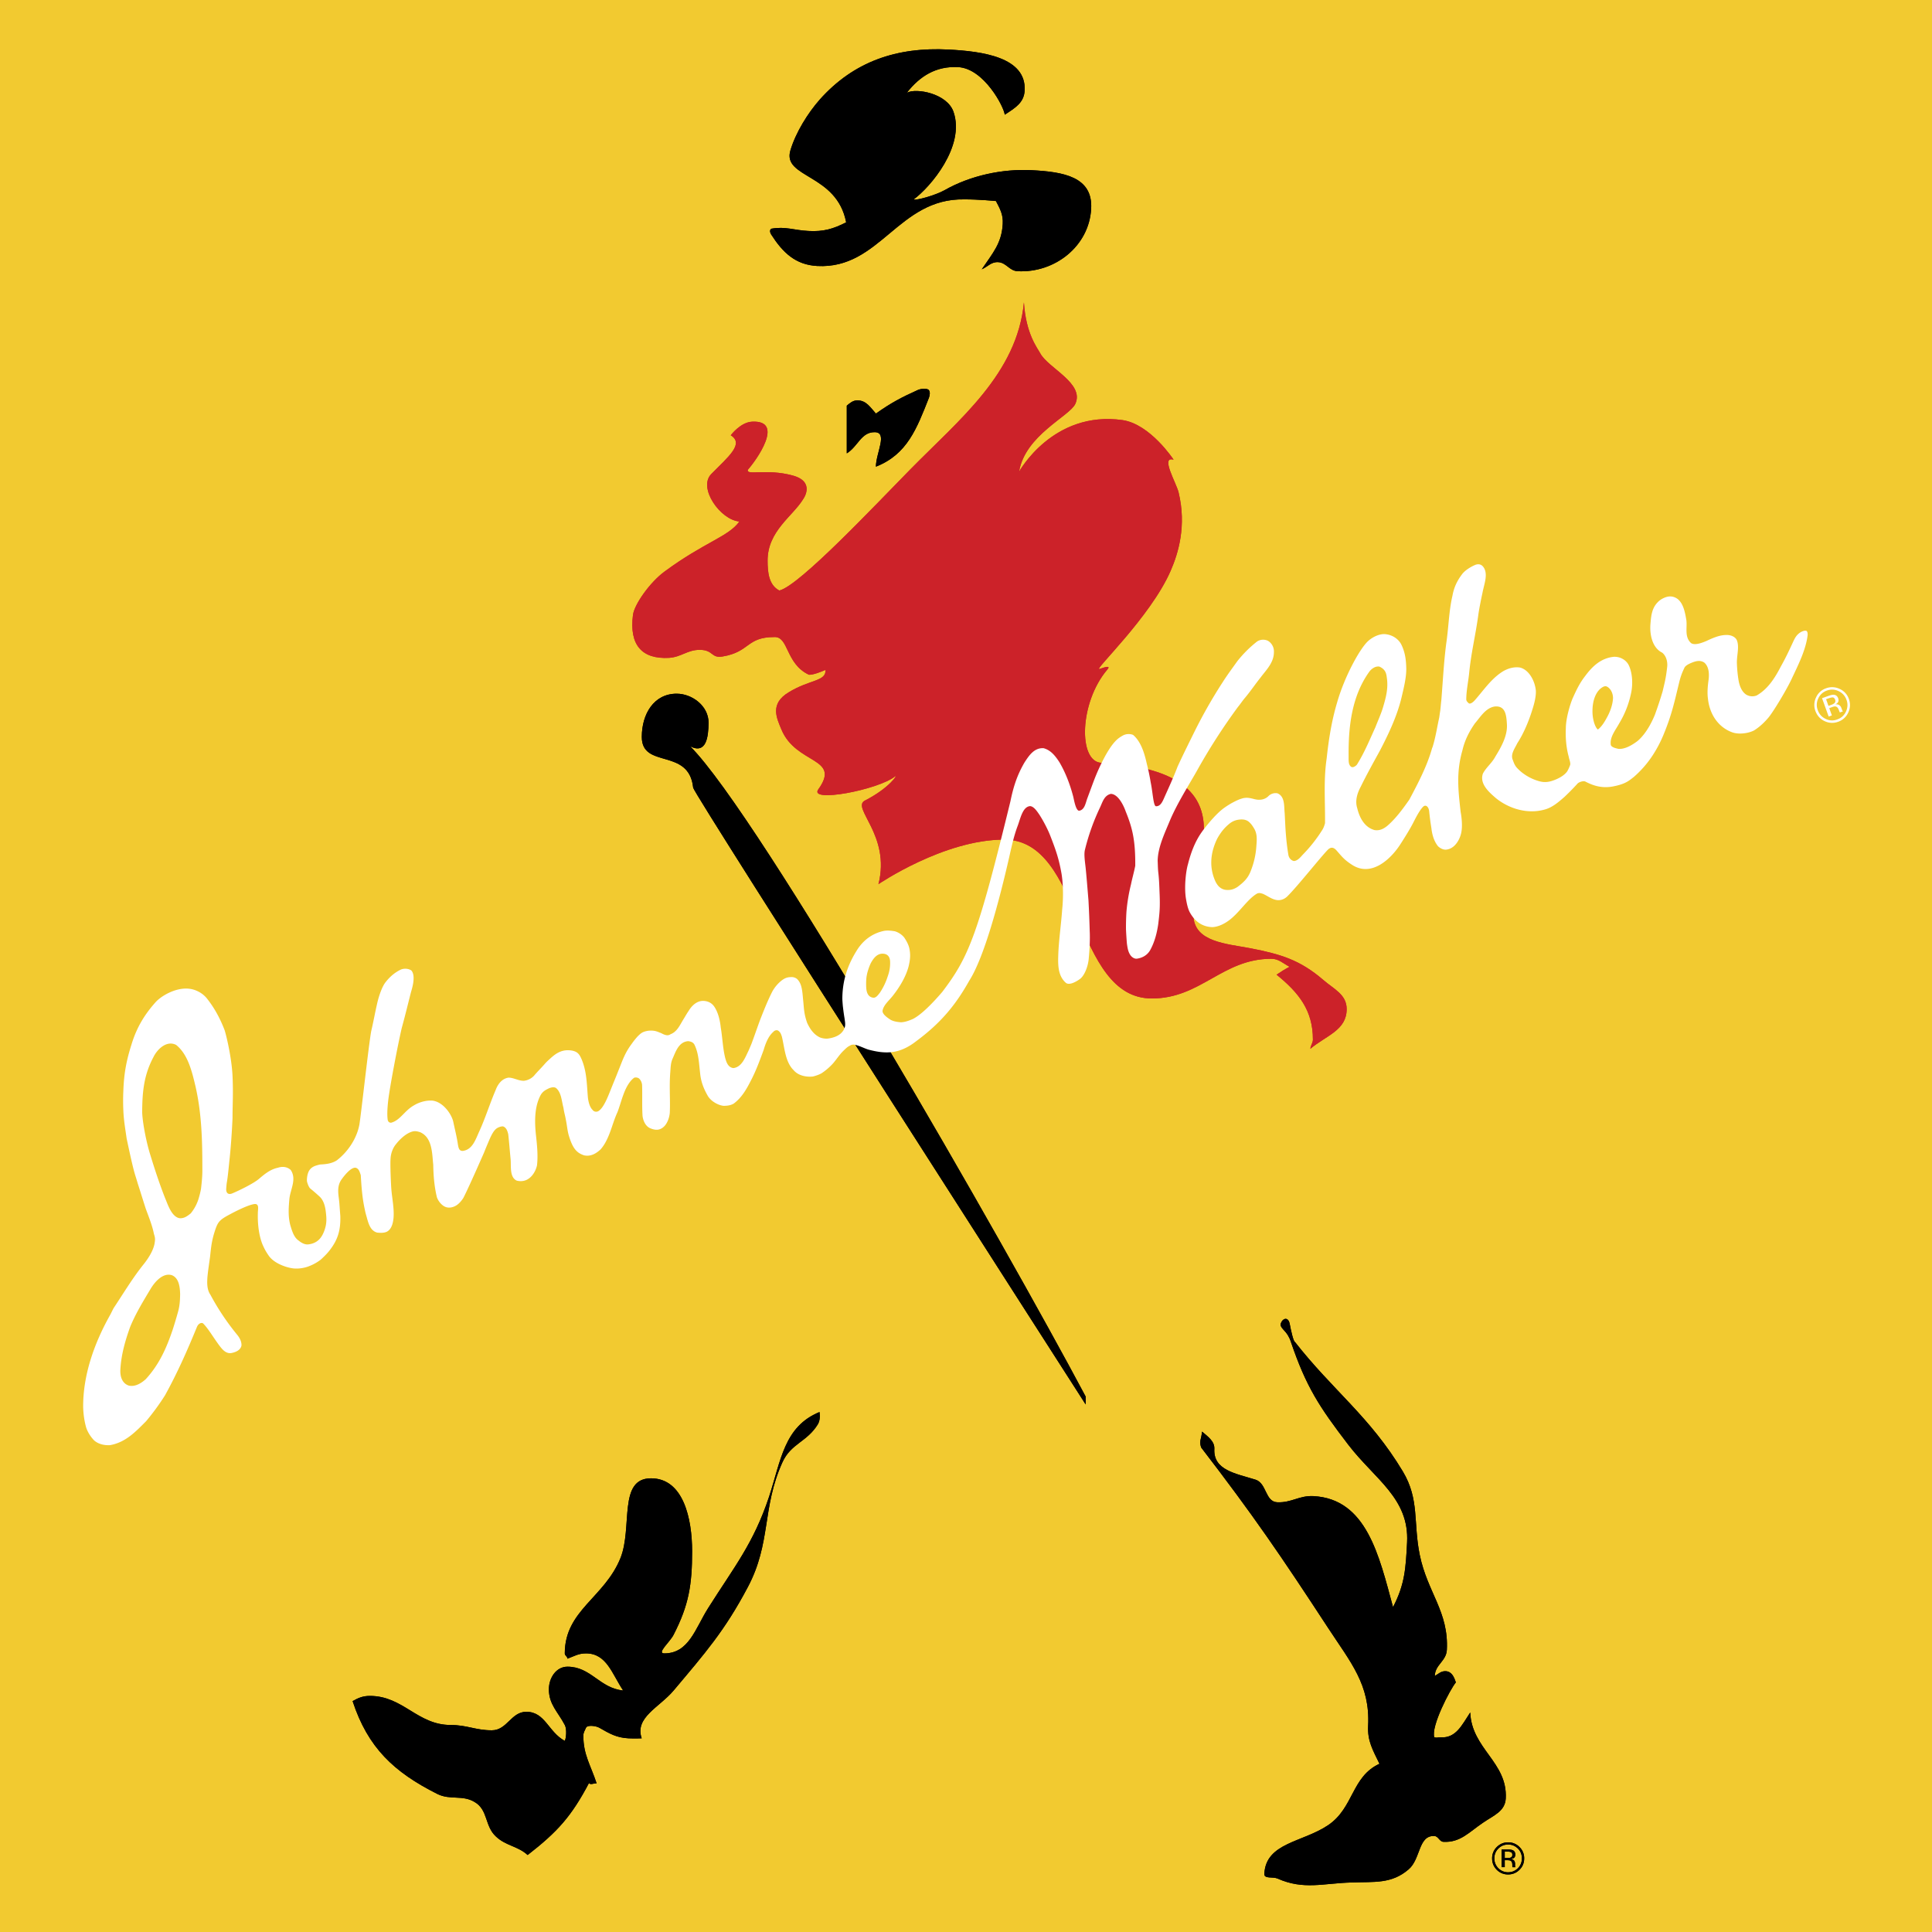 <svg xmlns="http://www.w3.org/2000/svg" width="2500" height="2500" viewBox="0 0 192.756 192.756"><g fill-rule="evenodd" clip-rule="evenodd"><path fill="#f2ca30" d="M0 0h192.756v192.756H0V0z"/><path d="M151.445 184.432c.264.27.393.592.393.977 0 .381-.129.715-.393.982-.275.27-.598.406-.98.406a1.33 1.33 0 0 1-.975-.406 1.35 1.35 0 0 1-.398-.982c0-.385.133-.707.398-.977.27-.268.596-.404.975-.404.383-.001.705.136.98.404zm.155-.155a1.554 1.554 0 0 0-1.135-.467c-.441 0-.814.156-1.129.467a1.545 1.545 0 0 0-.467 1.131c0 .445.154.828.461 1.139.314.311.688.467 1.135.467.439 0 .824-.156 1.135-.467.316-.311.467-.693.467-1.139a1.535 1.535 0 0 0-.467-1.131zm-.897 1.057a.736.736 0 0 1-.295.041h-.279v-.641h.264c.176 0 .295.02.379.072.076.039.113.123.113.258s-.063.229-.182.27zm-.887.953h.312v-.695h.248c.164 0 .275.021.342.053.109.072.166.197.166.406v.145l.004.053c0 .008.006.008.006.02 0 .01 0 .01.006.02h.283l-.01-.02a1.9 1.9 0 0 1-.016-.094v-.26a.518.518 0 0 0-.092-.279.474.474 0 0 0-.307-.166c.109-.021.193-.053.26-.082.109-.072.164-.197.164-.354 0-.217-.086-.363-.268-.445-.105-.041-.264-.062-.482-.062h-.617v1.76h.001z"/><path d="M77.753 58.916c1.986-.445 9.684-8.646 13.053-12.067 4.929-5.018 10.672-9.559 11.352-16.68.197 3.161 1.348 4.551 1.639 5.101.793 1.461 4.416 2.975 3.492 5.016-.549 1.234-5.021 3.133-5.613 6.771 0 0 3.371-6.127 10.322-5.143 2.768.405 5.094 3.95 5.094 3.95-1.352-.393.27 2.312.498 3.267.805 3.337-.027 6.065-.803 7.838-2.002 4.592-7.775 10.004-7.092 9.775.668-.227 1.141-.362.771.074-2.787 3.286-2.902 9.174-.59 9.289 9.346.487 10.332 4.229 10.238 7.08.129 3.702-1.275 4.594-1.047 8.253.16 2.54 3.238 2.706 5.701 3.171 3.016.592 4.924 1.151 7.262 3.164 1.068.922 2.328 1.449 2.328 2.902 0 2.113-2.037 2.633-3.623 3.959.031-.361.254-.568.254-.922 0-2.902-1.391-4.654-3.625-6.469.484-.332.805-.529 1.297-.789-.646-.332-1.074-.798-1.82-.798-4.893 0-7.027 3.96-11.92 3.96-7.875 0-6.865-15.851-14.738-15.851-6.028 0-12.54 4.448-12.54 4.448 1.25-4.915-2.767-7.62-1.342-8.347 2.479-1.264 3.354-2.695 2.981-2.394-1.721 1.347-8.616 2.644-7.641 1.285 2.322-3.224-2.224-2.447-3.685-5.992-.472-1.14-1.172-2.541.726-3.692 2.104-1.296 3.763-1.078 3.674-2.239-1.327.581-1.664.477-1.664.477-2.332-1.099-1.995-3.846-3.456-3.752-2.772 0-2.406 1.482-5.143 1.938-1.166.197-.901-.664-2.286-.664-1.229 0-1.825.716-3.048.799-2.731.155-3.99-1.295-3.608-4.281.14-1.059 1.68-3.235 3.116-4.303 4.039-2.985 6.413-3.494 7.501-5.018-1.913-.165-4.153-3.369-2.805-4.738 1.731-1.751 3.303-3.017 1.944-3.867 0 0 .969-1.306 2.135-1.357 3.317-.157.343 3.939-.425 4.789-.218.632 1.845-.135 4.463.581 2.302.621 1.068 2.332 1.068 2.332-1.032 1.721-3.566 3.193-3.566 6.148.001 1.181.114 2.446 1.171 2.996z" fill="#cc2229"/><path d="M129.191 133.881c3.803 4.863 7.469 7.434 10.771 12.928 1.68 2.811 1.025 5.111 1.689 8.336.768 3.742 2.898 5.65 2.701 9.467-.062 1.129-1.176 1.471-1.203 2.602.379-.219.623-.498 1.088-.479.604.033.836.57 1.012 1.119-.58.707-2.5 4.398-2.15 5.475.289.084.32-.01.652.01 1.529.074 2.1-1.232 2.934-2.486.146 3.639 3.732 4.955 3.545 8.574-.066 1.295-1.217 1.699-2.254 2.414-1.379.922-2.271 2.012-3.967 1.918-.398-.02-.502-.559-.9-.58-1.623-.082-1.348 2.291-2.572 3.328-1.705 1.471-3.422 1.223-5.654 1.307-2.865.072-4.801.777-7.434-.395-.457-.197-1.336.062-1.307-.467.162-3.121 3.826-3.131 6.377-4.861 2.555-1.732 2.316-4.832 5.111-6.117-.66-1.369-1.209-2.26-1.131-3.793.213-4.107-1.762-6.346-4.012-9.789-4.682-7.162-7.439-11.205-12.639-17.965 0 0-.186-.395-.041-.902.082-.312.125-.693.125-.693.574.496 1.266.963 1.223 1.73-.113 2.123 2.121 2.445 4.117 3.068 1.113.363.951 2.188 2.145 2.25 1.426.072 2.197-.686 3.623-.613 5.314.281 6.547 5.941 7.943 11.072 1.186-2.27 1.27-3.898 1.402-6.447.234-4.416-3.229-6.305-5.877-9.766-2.898-3.785-4.193-5.764-5.723-10.266 0 0-.131-.486-.518-.953-.391-.455-.639-.611-.41-1.025.227-.404.693-.457.818.207.126.673.37 1.751.516 1.792zM81.761 140.879s.135.674-.14 1.182c-1.094 1.824-2.706 1.93-3.566 3.848-2.052 4.561-1.094 8.002-3.447 12.439-2.311 4.365-4.229 6.543-7.403 10.316-1.425 1.689-3.907 2.684-3.183 4.768 0 0-.699.031-1.321 0-1.187-.061-1.882-.467-2.909-1.057-.301-.176-1.177-.311-1.327 0-.109.279-.265.457-.265.799 0 1.908.731 2.934 1.327 4.758-.201-.062-.657.207-.757-.051-1.757 3.338-3.15 4.881-6.127 7.193-1.026-.922-2.15-.891-3.171-1.854-1.13-1.049-.763-2.645-2.12-3.434-1.219-.734-2.417-.164-3.708-.797-4.359-2.188-6.945-4.637-8.464-9.268.564-.322 1.026-.52 1.72-.52 3.339 0 4.728 2.902 8.071 2.902 1.624 0 2.478.529 4.1.529 1.524 0 1.924-1.846 3.438-1.846 1.892 0 2.188 2.012 3.84 2.902.135-.248.224-1.182 0-1.586-.689-1.316-1.586-2.043-1.586-3.566 0-1.131.727-2.25 1.851-2.25 2.354 0 3.21 2.146 5.557 2.375-1.124-1.68-1.647-3.701-3.706-3.701-.757 0-1.156.27-1.851.527 0-.227-.265-.289-.265-.527 0-4.303 3.971-5.557 5.562-9.527 1.218-3.068-.265-7.941 3.042-7.941 3.24 0 4.1 4.043 4.1 7.277 0 3.348-.331 5.391-1.851 8.336-.337.693-1.72 1.855-.927 1.855 2.446 0 3.078-2.447 4.365-4.5 2.611-4.137 4.53-6.447 6.084-11.113 1.196-3.636 1.496-7.015 5.037-8.468zM94.642 4.944c3.338.176 7.764.747 7.588 4.083-.062 1.225-.953 1.743-1.986 2.417-.072-.778-2.072-4.613-4.648-4.749-2.182-.113-3.805.871-5.122 2.561.918-.507 4.028.062 4.66 1.908 1.179 3.432-2.326 7.526-3.975 8.729.233.135 2.152-.403 3.07-.912 2.565-1.461 5.774-2.156 8.713-2.001 3.178.167 6.096.664 5.924 3.837-.195 3.731-3.613 6.437-7.344 6.241-.83-.042-1.115-.861-1.945-.903-.693-.032-1.016.447-1.627.716 1.082-1.607 1.99-2.582 2.094-4.531.053-.924-.254-1.473-.678-2.281 0 0-1.748-.176-3.167-.167-6.589-.124-8.383 6.979-14.66 6.646-2.177-.115-3.441-1.338-4.603-3.152-.254-.435.025-.569.025-.569 1.406-.25 2.245.155 3.702.227 1.482.083 2.461-.197 3.758-.861-.928-4.882-6.408-4.405-5.558-7.193.534-1.774 1.717-3.682 2.919-5.05 3.41-3.825 7.708-5.265 12.86-4.996zM91.625 38.886c.415-.144.897-.124 1.037.021.156.197.114.499.021.768-1.223 3.11-2.182 5.661-5.293 6.884 0-1.357 1.229-3.441-.134-3.441-1.353 0-1.649 1.42-2.773 2.114v-4.758c.305-.25.596-.529 1.058-.529.891 0 1.285.695 1.849 1.316 1.525-1.078 2.551-1.618 4.235-2.375zM67.512 69.21c1.528 0 3.197 1.214 3.182 2.923-.021 1.348-.203 3.142-1.83 2.334 6.899 6.894 31.479 49.876 39.452 64.868v.787s-39.089-60.876-39.157-61.53c-.42-4.034-5.126-1.836-5.126-5.071 0-2.279 1.202-4.311 3.479-4.311z"/><path d="M159.422 72.787c-.182-.144-.301-.445-.383-.704a3.96 3.96 0 0 1-.156-1.233c.006-.623.164-1.576.773-2.126.189-.155.451-.341.682-.216.395.216.598.714.592 1.149-.029.633-.273 1.318-.574 1.867-.245.465-.536.953-.934 1.263zM125.344 84.47a8.027 8.027 0 0 1-.549 2.406c-.273.735-.699 1.14-1.336 1.617-.369.239-.732.352-1.24.28-.508-.104-.783-.467-.973-.872-.629-1.41-.473-2.86.201-4.24.342-.602.678-1.048 1.227-1.493a1.82 1.82 0 0 1 .951-.394c.459-.062.812.042 1.051.29.156.146.254.28.426.56.373.593.285 1.225.242 1.846zm9.207-9.091c-.021-2.788.279-5.868 2.053-8.346.156-.227.559-.6 1.016-.528.639.291.695.715.748 1.141.145.984-.068 1.866-.375 2.892-.195.674-.529 1.39-.766 2.012-.57 1.244-1.055 2.446-1.779 3.627-.072.146-.172.229-.322.312-.252.125-.361 0-.445-.114-.161-.239-.124-.612-.13-.996zm45.699-12.421c-.129-.113-.811.032-1.197.768-.213.394-.643 1.462-1.379 2.769-.602 1.17-1.307 2.26-2.41 2.892a1.187 1.187 0 0 1-1.043-.083c-.461-.301-.668-.892-.762-1.41a13.066 13.066 0 0 1-.166-1.669c-.041-.778.264-1.649 0-2.332-.156-.373-.623-.551-1.031-.54-.586 0-1.156.187-2.021.602-.27.104-1.104.487-1.52.208-.678-.613-.377-1.514-.471-2.281-.131-.778-.291-1.66-.877-2.126-.307-.217-.643-.301-1.025-.217-.354.083-.723.3-.918.507-.643.623-.695 1.421-.762 2.178-.09.996.135 2.385 1.172 2.893.408.331.549.922.496 1.41-.133 1.192-.248 1.544-.449 2.426a38.486 38.486 0 0 1-.789 2.385c-.191.445-.756 1.783-1.732 2.602-.543.405-1.221.81-1.875.778-.213-.051-.762-.146-.787-.436-.094-.766.48-1.44.84-2.104a9.505 9.505 0 0 0 1.176-2.965c.234-1.016.129-2.188-.254-2.913-.305-.528-.912-.808-1.479-.768-1.244.136-2.088.914-2.814 1.887-.59.756-.895 1.431-1.26 2.23-.275.642-.689 2.042-.689 3.017-.041.901.027 1.896.291 2.841.041.259.172.518.15.776a3.804 3.804 0 0 1-.285.644c-.264.414-.871.776-1.58.995-.623.187-1.043.093-1.498-.063-.629-.206-1.344-.621-1.846-1.139-.297-.28-.395-.541-.52-.893-.264-.581.213-1.172.441-1.668.684-1.047 1.191-2.334 1.504-3.35.217-.672.377-1.347.352-1.897-.088-.963-.674-2.084-1.582-2.312-.559-.083-1.119.051-1.672.363-1.184.725-1.951 1.897-2.838 2.902-.164.187-.471.437-.627.28-.102-.104-.236-.206-.223-.405.006-.829.188-1.668.279-2.508.203-2.135.635-3.752.934-5.972.078-.549.297-1.637.395-2.072.166-.892.533-1.742.207-2.438-.17-.342-.439-.539-.859-.414-.451.176-1.059.539-1.369.944-.477.632-.812 1.285-.969 2.167-.357 1.523-.379 3.182-.623 4.79-.248 1.979-.314 3.525-.486 5.649-.033.229-.078.819-.109 1.037-.031.166-.061.426-.1.674-.217.974-.352 1.938-.662 2.934l-.047.104c-.488 1.773-1.41 3.524-2.271 5.142-.662.943-1.336 1.866-2.182 2.603-.336.28-.762.528-1.301.435-.984-.28-1.482-1.213-1.715-2.177-.234-.736-.012-1.472.357-2.167.59-1.202 1.27-2.425 1.908-3.587.848-1.626 1.699-3.421 2.139-5.234.234-.996.488-1.991.488-2.904-.016-.797-.082-1.607-.498-2.446-.285-.56-.928-1.005-1.709-1.037-.488 0-1.115.25-1.625.717-.824.776-2.336 3.534-3.072 6.116-.561 1.887-.84 3.721-1.041 5.588-.322 2.167-.137 4.312-.162 6.447-.078.27-.141.477-.322.748a14.547 14.547 0 0 1-1.859 2.352c-.254.261-.508.634-.918.676-.307-.063-.502-.322-.555-.602a23.468 23.468 0 0 1-.227-1.784c-.084-.942-.09-1.44-.146-2.415-.072-.643.047-1.648-.725-1.959a1.01 1.01 0 0 0-.924.311 1.257 1.257 0 0 1-.881.331c-.539.032-1.021-.362-1.783-.104-.223.063-.523.197-1.021.466-.539.322-.871.551-1.244.903-.543.498-1.342 1.45-1.736 2.022-.658.952-1.053 2.031-1.338 3.161-.213.725-.385 2.353-.191 3.452.062.363.16.892.348 1.276.502.954 1.27 1.503 2.27 1.535.592-.021 1.193-.322 1.67-.674.996-.737 1.771-2.001 2.668-2.592.277-.198.447-.136.703-.062.443.187.811.498 1.314.611.342.074.773 0 1.135-.352 1.021-1.005 3.355-3.96 4.076-4.686.301-.26.562-.218.869.145.504.57.73.892 1.523 1.399 1.961 1.265 3.914-.643 4.822-2.074.457-.704 1.031-1.637 1.301-2.188.172-.331.586-1.171.953-1.533.254-.261.551-.021.607.424.061.603.125 1.099.223 1.7.072.643.254 1.317.674 1.825.238.208.555.384.896.312.902-.157 1.295-1.193 1.379-1.545.207-.757.037-1.845-.031-2.209-.242-2.167-.451-3.939.178-6.137.236-1.026.678-1.876 1.248-2.695.545-.633 1.068-1.535 1.969-1.68 1.121-.114 1.172.944 1.225 1.815.053 1.12-.576 2.239-1.152 3.172-.346.664-.922 1.078-1.248 1.711-.352 1.026.633 1.866 1.291 2.436 1.338 1.089 3.178 1.606 4.814 1.161.783-.187 1.426-.746 2.021-1.265a25.51 25.51 0 0 0 1.287-1.306c.113-.155.514-.322.787-.248.549.28 1.467.735 2.736.507 1.277-.237 1.629-.57 2.121-.954a10.377 10.377 0 0 0 1.908-2.198 12.51 12.51 0 0 0 1.154-2.26c.758-1.866 1.027-3.182 1.432-4.84.207-.882.383-1.213.545-1.576.092-.218.395-.375.627-.479.43-.176.896-.362 1.363-.062.467.405.496 1.099.441 1.639-.084.602-.168 1.336-.068 2.01.191 1.66 1.145 2.862 2.436 3.318.664.229 1.598.093 2.143-.187.596-.363 1.094-.861 1.492-1.336.617-.799 1.797-2.8 2.248-3.754.648-1.389 1.441-2.913 1.623-4.437.005-.127-.005-.314-.099-.398zM87.168 99.545c-.619-.041-.717-.643-.742-.975-.021-.301-.021-.861.047-1.223.077-.477.331-1.141.471-1.369.316-.54.721-.943 1.353-.799.358.094.494.405.508.736a3.803 3.803 0 0 1-.233 1.484 6.325 6.325 0 0 1-.804 1.668c-.14.167-.33.468-.6.478zm-66.979 17.211c.006.549-.066 1.285-.134 1.855-.078.414-.14.631-.244.994a4.335 4.335 0 0 1-.778 1.451c-.331.27-.685.539-1.151.479-.798-.178-1.16-1.432-1.42-2.023-.585-1.492-1.062-2.965-1.55-4.561-.441-1.535-.721-3.297-.726-4.023.011-1.98.161-3.658 1.124-5.463.375-.777 1.312-1.701 2.262-1.213 1.17.934 1.575 2.623 1.934 4.137.642 2.818.683 5.597.683 8.367zm-2.218 12.379c-.01.59-.036 1.16-.218 1.781a47.528 47.528 0 0 1-.518 1.73c-.581 1.711-1.287 3.422-2.686 4.947-.295.27-.958.807-1.685.652-.694-.219-.906-.943-.851-1.658.085-1.43.467-2.801.976-4.209.56-1.357 1.306-2.562 2.022-3.764.481-.809 1.285-1.648 2.13-1.389.727.281.816 1.224.83 1.91zm101.392-52.138a60.046 60.046 0 0 1 4.143-6.459c.217-.259.42-.57.643-.84.57-.664 1.094-1.452 1.621-2.105.527-.714 1.32-1.461 1.328-2.508a1.242 1.242 0 0 0-.592-1.151 1.118 1.118 0 0 0-1.078.062 11.8 11.8 0 0 0-1.98 1.971c-.539.757-.984 1.347-1.467 2.104a49.729 49.729 0 0 0-2.811 4.935c-.486.984-1.207 2.436-1.68 3.473-.418 1.1-.91 2.156-1.395 3.245-.145.322-.355.736-.766.715-.264-.03-.316-1.41-.523-2.374a21.362 21.362 0 0 0-.395-1.887c-.223-1.005-.574-2.197-1.367-2.86a1.224 1.224 0 0 0-.971.041 3.428 3.428 0 0 0-.57.374c-.455.404-.793.922-1.15 1.535a20.134 20.134 0 0 0-1.264 2.747c-.072.187-.441 1.192-.623 1.68-.16.436-.254 1.119-.809 1.193-.348-.021-.523-1.223-.592-1.452-.309-1.172-.756-2.354-1.367-3.39-.398-.612-.85-1.202-1.582-1.399-.943-.053-1.455.746-1.891 1.409-.742 1.264-1.115 2.426-1.416 3.898-3.254 13.331-4.142 15.519-6.801 19.013-.922 1.078-2.084 2.281-2.945 2.705-.46.197-.823.311-1.181.322-.344-.031-.685-.072-1.007-.238-.346-.219-.886-.592-.818-.943.114-.561.642-.984 1.026-1.473.659-.84 1.266-1.824 1.556-2.873.145-.568.218-1.098.119-1.668-.057-.456-.28-.86-.523-1.233-.212-.291-.575-.539-.958-.653-.322-.051-.727-.104-1.068-.04-1.016.206-1.934.777-2.618 1.783-1.047 1.617-1.518 3.129-1.55 4.883-.004.219.021.486.047.818.046.373.083.717.171 1.234.046.393.15.746-.079 1.15-.322.58-.973.797-1.606.881a1.868 1.868 0 0 1-.757-.113c-.643-.301-1.001-.85-1.285-1.453-.343-.963-.312-1.471-.42-2.457-.084-1.035-.182-1.514-.587-1.926a.877.877 0 0 0-.627-.188c-.409.01-.632.135-.891.32a3.65 3.65 0 0 0-.975 1.162c-.403.799-.74 1.627-1.062 2.445-.279.695-.602 1.67-.907 2.49-.108.311-.212.527-.368.9-.336.664-.664 1.66-1.529 1.762-.533-.072-.7-.59-.823-1.055-.239-1.008-.261-1.992-.432-2.988-.072-.693-.249-1.502-.651-2.092-.282-.406-.68-.562-1.121-.57-.626 0-1.13.486-1.436 1.004-.202.291-.358.582-.534.861-.352.58-.627 1.223-1.27 1.461-.254.188-.565.094-.938-.113-.336-.113-.601-.311-1.321-.229-.518.094-.663.207-1.005.539a7.43 7.43 0 0 0-.591.736c-.71.953-.908 1.617-1.353 2.717-.208.539-.445 1.098-.668 1.658-.322.789-.752 2.002-1.308 2.354a.442.442 0 0 1-.611-.135c-.301-.289-.409-.893-.445-1.172-.121-1.316-.093-2.705-.701-4.012-.207-.426-.399-.602-.861-.705-1.207-.219-1.855.477-2.482 1.047a4.94 4.94 0 0 0-.312.332c-.335.385-.683.715-1.02 1.119a1.628 1.628 0 0 1-1.005.508c-.535.021-1.037-.32-1.545-.311-.606.084-1.037.58-1.281 1.234-.596 1.389-1.032 2.818-1.649 4.156-.378.842-.679 1.793-1.626 1.918-.4.021-.437-.352-.498-.684-.11-.746-.305-1.494-.462-2.25-.181-.758-1.026-1.969-2.088-2.084-.643-.041-1.332.166-1.851.488-.929.527-1.37 1.502-2.271 1.721-.244-.012-.327-.176-.342-.426-.072-.672.051-1.783.16-2.457.161-1.119.809-4.623 1.255-6.562.373-1.348.653-2.539.917-3.555.047-.197.556-1.639.036-2.199-.337-.217-.771-.197-1.041-.082-.627.299-1.115.736-1.52 1.254-.352.436-.685 1.4-.854 2.176-.229.996-.353 1.742-.581 2.707-.259 1.41-1.005 8.262-1.181 9.33-.265 1.41-1.157 2.717-2.241 3.557-.513.342-1.13.395-1.695.424-.356.096-.766.168-1.037.551-.238.33-.279.922-.259 1.109.031.176.171.592.333.736.331.268.664.559.958.83.395.393.539.994.596 1.543.063.549.125 1.131-.181 1.908-.15.363-.462 1.141-1.514 1.285-.4.072-.773-.166-1.063-.404-.465-.332-.652-1.057-.793-1.514-.227-.891-.165-1.721-.092-2.58.083-.965.766-1.992.134-2.924-.377-.334-.84-.363-1.274-.219-.784.166-1.348.652-1.914 1.129-.523.447-2.048 1.193-2.695 1.453-.378.125-.581-.084-.549-.518.02-.219.03-.457.083-.717.119-.799.176-1.535.269-2.375.13-1.316.219-2.621.276-3.918 0-1.379.077-2.312.009-4.012-.051-1.711-.533-3.877-.787-4.738-.466-1.223-1.047-2.281-1.81-3.234a2.639 2.639 0 0 0-.942-.705c-.534-.248-1.11-.301-1.757-.176-1.027.207-1.955.818-2.38 1.285-1.037 1.162-1.87 2.436-2.415 4.24-.477 1.502-.752 2.83-.809 4.615a21.12 21.12 0 0 0 .016 2.279c.057.84.166 1.451.312 2.477.314 1.463.622 2.936.891 3.775.062.186.14.455.218.715.284.869.533 1.701.808 2.541.316.859.643 1.658.808 2.498.095.279.135.477.084.787-.084.777-.617 1.598-1.079 2.188-1.109 1.369-2.021 2.902-3.021 4.406-.1.176-.176.352-.333.652-1.643 2.914-2.744 6.105-2.713 9.27.025.684.111 1.326.292 1.98.137.445.451.953.81 1.316.431.373 1.026.498 1.571.465 1.565-.268 2.586-1.369 3.602-2.385a24.215 24.215 0 0 0 1.887-2.58c1.238-2.24 2.229-4.488 3.172-6.789.171-.447.523-.498.638-.385.539.539 1.041 1.451 1.674 2.279.274.354.617.738 1.114.674.333-.061.924-.227 1.032-.746.015-.186-.015-.57-.416-1.066a24.435 24.435 0 0 1-2.678-4.002c-.39-.561-.328-1.316-.301-1.764.066-.693.16-1.275.263-2.031.114-1.047.161-1.68.576-2.859.223-.592.398-.842 1.3-1.318.549-.301 2.007-1.057 2.624-1.088.403.021.28.486.269.871-.046 1.482.218 2.58.471 3.182.157.352.291.643.633 1.131.611.85 2.073 1.264 2.664 1.254.4.02.964-.072 1.379-.25a4.631 4.631 0 0 0 1.109-.621c.312-.279.7-.664.928-.975.798-1.037 1.083-1.98 1.042-3.391L33.854 120c-.067-.768-.29-1.555.191-2.281.202-.291.928-1.275 1.431-1.213.333.074.416.436.518.736.068 1.141.146 2.291.405 3.441.068.373.161.633.254.994.134.428.316 1.121.975 1.299.259.029.668.061.979-.094.549-.291.627-1.09.658-1.391.074-.984-.17-2.021-.233-3.018-.015-.236-.123-2.238-.062-2.932.042-.572.28-1.09.549-1.4 0 0 .742-.996 1.613-1.244.299-.084.497-.02.761.053 1.255.518 1.212 2.154 1.332 3.256.017 1.076.104 2.166.364 3.242 0 0 .16.529.673.873.513.33 1.1.092 1.416-.166.322-.26.549-.633.549-.633.606-1.182 1.944-4.262 2.073-4.543.125-.33.312-.766.447-1.086.289-.686.533-1.162.88-1.359.322-.176.555-.154.555-.154.331.104.45.455.528.797.089.809.151 1.648.233 2.467.063.695-.119 1.814.612 2.148.321.082.747.082 1.109-.146.456-.27.793-.83.912-1.379.121-1.025-.01-2.166-.119-3.152-.125-1.305-.13-2.736.498-3.887.248-.404.564-.518.844-.664.218-.072.437-.135.653-.029.565.445.576 1.316.763 1.979.072.518.161.736.248 1.244.089.404.146 1.037.27 1.473.104.361.286.922.555 1.316.275.404.581.58.964.715.689.166 1.244-.197 1.664-.582.16-.176.367-.465.524-.766.528-.984.71-1.979 1.17-2.965.405-1.068.643-2.375 1.399-3.193.208-.217.307-.248.307-.248.181-.021.27 0 .414.072.197.154.337.467.333.736.03 1.016-.017 1.99.041 2.996.042.404.244 1.025.768 1.254.354.145.742.238 1.119.021.566-.301.804-1.111.835-1.586.058-1.369-.067-2.52.047-4.014.036-.445.036-.881.202-1.295.327-.725.617-1.742 1.582-1.814.295.031.549.125.668.436.39.85.405 1.752.544 2.922.104.801.369 1.441.757 2.117.369.59 1.104.932 1.561.975.286 0 .674-.021 1.011-.219.803-.592 1.28-1.432 1.762-2.385.487-.943.86-1.969 1.224-2.953.187-.635.457-1.381.975-1.826.093-.125.327-.217.487-.113.249.176.295.404.363.592.269 1.119.337 2.539 1.172 3.348.45.539 1.253.705 1.923.631 0 0 .57-.133.907-.352a6.23 6.23 0 0 0 1.099-.953c.435-.508.668-.934 1.176-1.391.212-.217.388-.33.513-.383.125-.104.388-.125.523-.082.524.125.99.393 1.395.498.782.197 1.378.289 2.063.248.882-.062 1.751-.416 2.644-1.119 2.565-1.898 3.996-3.742 5.272-6.014 1.511-2.353 3.015-8.056 3.986-12.306.254-1.12.48-2.188.875-3.214.27-.757.492-1.834 1.203-1.908.369.01.695.498.924.831.461.704.916 1.626 1.119 2.167.57 1.461.859 2.321 1.113 3.784.275 1.772.057 3.534.057 3.534-.098 1.431-.314 2.873-.381 4.323-.033.997-.115 2.231.746 2.987.324.279 1.004-.082 1.414-.383.408-.301.768-1.131.861-1.919.092-.901.154-2.062.107-2.872a111.14 111.14 0 0 0-.123-3.047c-.057-.685-.234-2.883-.297-3.379-.078-.674-.16-1.276-.051-1.691a21.827 21.827 0 0 1 1.514-4.229c.244-.528.414-1.181 1.066-1.327.783.021 1.332 1.317 1.479 1.743.684 1.679.975 2.913.957 5.432-.119.612-.299 1.233-.424 1.846a17.313 17.313 0 0 0-.455 2.737 24.754 24.754 0 0 0-.047 1.7c.004.259.072 1.295.098 1.514.066.445.119.818.383 1.171.15.177.363.311.582.301.58-.072 1.061-.363 1.336-.829.463-.829.686-1.722.818-2.612.125-1.068.205-1.639.131-3.194-.025-.683-.041-1.212-.113-1.876-.062-.498-.053-.891-.074-1.253.021-1.39.738-2.831 1.281-4.158.737-1.683 1.811-3.374 2.582-4.731zM183.432 68.952c.379.176.645.466.789.86.15.395.129.789-.043 1.171-.18.384-.467.654-.865.789a1.408 1.408 0 0 1-1.172-.051 1.471 1.471 0 0 1-.781-.871 1.456 1.456 0 0 1 .047-1.162c.176-.384.461-.643.859-.789.4-.145.789-.124 1.166.053zm.109-.219a1.718 1.718 0 0 0-1.357-.062 1.682 1.682 0 0 0-.996.912 1.719 1.719 0 0 0-.062 1.359c.172.456.473.797.914 1.005.445.208.895.229 1.357.063a1.722 1.722 0 0 0 1.006-.924c.207-.445.223-.901.057-1.357a1.697 1.697 0 0 0-.919-.996zm-.533 1.432a.949.949 0 0 1-.291.155l-.289.105-.24-.664.271-.095c.18-.062.316-.093.414-.083.098.021.17.093.221.229.047.145.021.259-.086.353zm-.561 1.326l.32-.114-.262-.725.252-.093c.172-.063.301-.093.383-.073.143.031.25.145.322.353l.059.155.025.053c.006.011.01.011.014.02 0 0 .006.011.012.011l.301-.103-.021-.021a.374.374 0 0 1-.051-.093c-.016-.042-.037-.083-.051-.135l-.053-.134a.503.503 0 0 0-.197-.239.477.477 0 0 0-.385-.072.8.8 0 0 0 .234-.176c.088-.125.104-.269.047-.436-.084-.228-.234-.342-.451-.352-.119-.011-.297.031-.523.114l-.637.228.662 1.832z" fill="#fff" fill-opacity="0"/><path d="M151.445 184.432c.264.27.393.592.393.977 0 .381-.129.715-.393.982-.275.27-.598.406-.98.406a1.33 1.33 0 0 1-.975-.406 1.35 1.35 0 0 1-.398-.982c0-.385.133-.707.398-.977.27-.268.596-.404.975-.404.383-.001.705.136.98.404zm.155-.155a1.554 1.554 0 0 0-1.135-.467c-.441 0-.814.156-1.129.467a1.545 1.545 0 0 0-.467 1.131c0 .445.154.828.461 1.139.314.311.688.467 1.135.467.439 0 .824-.156 1.135-.467.316-.311.467-.693.467-1.139a1.535 1.535 0 0 0-.467-1.131zm-.897 1.057a.736.736 0 0 1-.295.041h-.279v-.641h.264c.176 0 .295.02.379.072.076.039.113.123.113.258s-.063.229-.182.27zm-.887.953h.312v-.695h.248c.164 0 .275.021.342.053.109.072.166.197.166.406v.145l.004.053c0 .008.006.008.006.02 0 .01 0 .01.006.02h.283l-.01-.02a1.9 1.9 0 0 1-.016-.094v-.26a.518.518 0 0 0-.092-.279.474.474 0 0 0-.307-.166c.109-.021.193-.053.26-.082.109-.072.164-.197.164-.354 0-.217-.086-.363-.268-.445-.105-.041-.264-.062-.482-.062h-.617v1.76h.001z"/><path d="M77.753 58.916c1.986-.445 9.684-8.646 13.053-12.067 4.929-5.018 10.672-9.559 11.352-16.68.197 3.161 1.348 4.551 1.639 5.101.793 1.461 4.416 2.975 3.492 5.016-.549 1.234-5.021 3.133-5.613 6.771 0 0 3.371-6.127 10.322-5.143 2.768.405 5.094 3.95 5.094 3.95-1.352-.393.27 2.312.498 3.267.805 3.337-.027 6.065-.803 7.838-2.002 4.592-7.775 10.004-7.092 9.775.668-.227 1.141-.362.771.074-2.787 3.286-2.902 9.174-.59 9.289 9.346.487 10.332 4.229 10.238 7.08.129 3.702-1.275 4.594-1.047 8.253.16 2.54 3.238 2.706 5.701 3.171 3.016.592 4.924 1.151 7.262 3.164 1.068.922 2.328 1.449 2.328 2.902 0 2.113-2.037 2.633-3.623 3.959.031-.361.254-.568.254-.922 0-2.902-1.391-4.654-3.625-6.469.484-.332.805-.529 1.297-.789-.646-.332-1.074-.798-1.82-.798-4.893 0-7.027 3.96-11.92 3.96-7.875 0-6.865-15.851-14.738-15.851-6.028 0-12.54 4.448-12.54 4.448 1.25-4.915-2.767-7.62-1.342-8.347 2.479-1.264 3.354-2.695 2.981-2.394-1.721 1.347-8.616 2.644-7.641 1.285 2.322-3.224-2.224-2.447-3.685-5.992-.472-1.14-1.172-2.541.726-3.692 2.104-1.296 3.763-1.078 3.674-2.239-1.327.581-1.664.477-1.664.477-2.332-1.099-1.995-3.846-3.456-3.752-2.772 0-2.406 1.482-5.143 1.938-1.166.197-.901-.664-2.286-.664-1.229 0-1.825.716-3.048.799-2.731.155-3.99-1.295-3.608-4.281.14-1.059 1.68-3.235 3.116-4.303 4.039-2.985 6.413-3.494 7.501-5.018-1.913-.165-4.153-3.369-2.805-4.738 1.731-1.751 3.303-3.017 1.944-3.867 0 0 .969-1.306 2.135-1.357 3.317-.157.343 3.939-.425 4.789-.218.632 1.845-.135 4.463.581 2.302.621 1.068 2.332 1.068 2.332-1.032 1.721-3.566 3.193-3.566 6.148.001 1.181.114 2.446 1.171 2.996z" fill="#cc2229"/><path d="M129.191 133.881c3.803 4.863 7.469 7.434 10.771 12.928 1.68 2.811 1.025 5.111 1.689 8.336.768 3.742 2.898 5.65 2.701 9.467-.062 1.129-1.176 1.471-1.203 2.602.379-.219.623-.498 1.088-.479.604.033.836.57 1.012 1.119-.58.707-2.5 4.398-2.15 5.475.289.084.32-.01.652.01 1.529.074 2.1-1.232 2.934-2.486.146 3.639 3.732 4.955 3.545 8.574-.066 1.295-1.217 1.699-2.254 2.414-1.379.922-2.271 2.012-3.967 1.918-.398-.02-.502-.559-.9-.58-1.623-.082-1.348 2.291-2.572 3.328-1.705 1.471-3.422 1.223-5.654 1.307-2.865.072-4.801.777-7.434-.395-.457-.197-1.336.062-1.307-.467.162-3.121 3.826-3.131 6.377-4.861 2.555-1.732 2.316-4.832 5.111-6.117-.66-1.369-1.209-2.26-1.131-3.793.213-4.107-1.762-6.346-4.012-9.789-4.682-7.162-7.439-11.205-12.639-17.965 0 0-.186-.395-.041-.902.082-.312.125-.693.125-.693.574.496 1.266.963 1.223 1.73-.113 2.123 2.121 2.445 4.117 3.068 1.113.363.951 2.188 2.145 2.25 1.426.072 2.197-.686 3.623-.613 5.314.281 6.547 5.941 7.943 11.072 1.186-2.27 1.27-3.898 1.402-6.447.234-4.416-3.229-6.305-5.877-9.766-2.898-3.785-4.193-5.764-5.723-10.266 0 0-.131-.486-.518-.953-.391-.455-.639-.611-.41-1.025.227-.404.693-.457.818.207.126.673.37 1.751.516 1.792zM81.761 140.879s.135.674-.14 1.182c-1.094 1.824-2.706 1.93-3.566 3.848-2.052 4.561-1.094 8.002-3.447 12.439-2.311 4.365-4.229 6.543-7.403 10.316-1.425 1.689-3.907 2.684-3.183 4.768 0 0-.699.031-1.321 0-1.187-.061-1.882-.467-2.909-1.057-.301-.176-1.177-.311-1.327 0-.109.279-.265.457-.265.799 0 1.908.731 2.934 1.327 4.758-.201-.062-.657.207-.757-.051-1.757 3.338-3.15 4.881-6.127 7.193-1.026-.922-2.15-.891-3.171-1.854-1.13-1.049-.763-2.645-2.12-3.434-1.219-.734-2.417-.164-3.708-.797-4.359-2.188-6.945-4.637-8.464-9.268.564-.322 1.026-.52 1.72-.52 3.339 0 4.728 2.902 8.071 2.902 1.624 0 2.478.529 4.1.529 1.524 0 1.924-1.846 3.438-1.846 1.892 0 2.188 2.012 3.84 2.902.135-.248.224-1.182 0-1.586-.689-1.316-1.586-2.043-1.586-3.566 0-1.131.727-2.25 1.851-2.25 2.354 0 3.21 2.146 5.557 2.375-1.124-1.68-1.647-3.701-3.706-3.701-.757 0-1.156.27-1.851.527 0-.227-.265-.289-.265-.527 0-4.303 3.971-5.557 5.562-9.527 1.218-3.068-.265-7.941 3.042-7.941 3.24 0 4.1 4.043 4.1 7.277 0 3.348-.331 5.391-1.851 8.336-.337.693-1.72 1.855-.927 1.855 2.446 0 3.078-2.447 4.365-4.5 2.611-4.137 4.53-6.447 6.084-11.113 1.196-3.636 1.496-7.015 5.037-8.468zM94.642 4.944c3.338.176 7.764.747 7.588 4.083-.062 1.225-.953 1.743-1.986 2.417-.072-.778-2.072-4.613-4.648-4.749-2.182-.113-3.805.871-5.122 2.561.918-.507 4.028.062 4.66 1.908 1.179 3.432-2.326 7.526-3.975 8.729.233.135 2.152-.403 3.07-.912 2.565-1.461 5.774-2.156 8.713-2.001 3.178.167 6.096.664 5.924 3.837-.195 3.731-3.613 6.437-7.344 6.241-.83-.042-1.115-.861-1.945-.903-.693-.032-1.016.447-1.627.716 1.082-1.607 1.99-2.582 2.094-4.531.053-.924-.254-1.473-.678-2.281 0 0-1.748-.176-3.167-.167-6.589-.124-8.383 6.979-14.66 6.646-2.177-.115-3.441-1.338-4.603-3.152-.254-.435.025-.569.025-.569 1.406-.25 2.245.155 3.702.227 1.482.083 2.461-.197 3.758-.861-.928-4.882-6.408-4.405-5.558-7.193.534-1.774 1.717-3.682 2.919-5.05 3.41-3.825 7.708-5.265 12.86-4.996zM91.625 38.886c.415-.144.897-.124 1.037.021.156.197.114.499.021.768-1.223 3.11-2.182 5.661-5.293 6.884 0-1.357 1.229-3.441-.134-3.441-1.353 0-1.649 1.42-2.773 2.114v-4.758c.305-.25.596-.529 1.058-.529.891 0 1.285.695 1.849 1.316 1.525-1.078 2.551-1.618 4.235-2.375zM67.512 69.21c1.528 0 3.197 1.214 3.182 2.923-.021 1.348-.203 3.142-1.83 2.334 6.899 6.894 31.479 49.876 39.452 64.868v.787s-39.089-60.876-39.157-61.53c-.42-4.034-5.126-1.836-5.126-5.071 0-2.279 1.202-4.311 3.479-4.311z"/><path d="M159.422 72.787c-.182-.144-.301-.445-.383-.704a3.96 3.96 0 0 1-.156-1.233c.006-.623.164-1.576.773-2.126.189-.155.451-.341.682-.216.395.216.598.714.592 1.149-.029.633-.273 1.318-.574 1.867-.245.465-.536.953-.934 1.263zM125.344 84.47a8.027 8.027 0 0 1-.549 2.406c-.273.735-.699 1.14-1.336 1.617-.369.239-.732.352-1.24.28-.508-.104-.783-.467-.973-.872-.629-1.41-.473-2.86.201-4.24.342-.602.678-1.048 1.227-1.493a1.82 1.82 0 0 1 .951-.394c.459-.062.812.042 1.051.29.156.146.254.28.426.56.373.593.285 1.225.242 1.846zm9.207-9.091c-.021-2.788.279-5.868 2.053-8.346.156-.227.559-.6 1.016-.528.639.291.695.715.748 1.141.145.984-.068 1.866-.375 2.892-.195.674-.529 1.39-.766 2.012-.57 1.244-1.055 2.446-1.779 3.627-.072.146-.172.229-.322.312-.252.125-.361 0-.445-.114-.161-.239-.124-.612-.13-.996zm45.699-12.421c-.129-.113-.811.032-1.197.768-.213.394-.643 1.462-1.379 2.769-.602 1.17-1.307 2.26-2.41 2.892a1.187 1.187 0 0 1-1.043-.083c-.461-.301-.668-.892-.762-1.41a13.066 13.066 0 0 1-.166-1.669c-.041-.778.264-1.649 0-2.332-.156-.373-.623-.551-1.031-.54-.586 0-1.156.187-2.021.602-.27.104-1.104.487-1.52.208-.678-.613-.377-1.514-.471-2.281-.131-.778-.291-1.66-.877-2.126-.307-.217-.643-.301-1.025-.217-.354.083-.723.3-.918.507-.643.623-.695 1.421-.762 2.178-.09.996.135 2.385 1.172 2.893.408.331.549.922.496 1.41-.133 1.192-.248 1.544-.449 2.426a38.486 38.486 0 0 1-.789 2.385c-.191.445-.756 1.783-1.732 2.602-.543.405-1.221.81-1.875.778-.213-.051-.762-.146-.787-.436-.094-.766.48-1.44.84-2.104a9.505 9.505 0 0 0 1.176-2.965c.234-1.016.129-2.188-.254-2.913-.305-.528-.912-.808-1.479-.768-1.244.136-2.088.914-2.814 1.887-.59.756-.895 1.431-1.26 2.23-.275.642-.689 2.042-.689 3.017-.041.901.027 1.896.291 2.841.041.259.172.518.15.776a3.804 3.804 0 0 1-.285.644c-.264.414-.871.776-1.58.995-.623.187-1.043.093-1.498-.063-.629-.206-1.344-.621-1.846-1.139-.297-.28-.395-.541-.52-.893-.264-.581.213-1.172.441-1.668.684-1.047 1.191-2.334 1.504-3.35.217-.672.377-1.347.352-1.897-.088-.963-.674-2.084-1.582-2.312-.559-.083-1.119.051-1.672.363-1.184.725-1.951 1.897-2.838 2.902-.164.187-.471.437-.627.28-.102-.104-.236-.206-.223-.405.006-.829.188-1.668.279-2.508.203-2.135.635-3.752.934-5.972.078-.549.297-1.637.395-2.072.166-.892.533-1.742.207-2.438-.17-.342-.439-.539-.859-.414-.451.176-1.059.539-1.369.944-.477.632-.812 1.285-.969 2.167-.357 1.523-.379 3.182-.623 4.79-.248 1.979-.314 3.525-.486 5.649-.033.229-.078.819-.109 1.037-.031.166-.061.426-.1.674-.217.974-.352 1.938-.662 2.934l-.047.104c-.488 1.773-1.41 3.524-2.271 5.142-.662.943-1.336 1.866-2.182 2.603-.336.28-.762.528-1.301.435-.984-.28-1.482-1.213-1.715-2.177-.234-.736-.012-1.472.357-2.167.59-1.202 1.27-2.425 1.908-3.587.848-1.626 1.699-3.421 2.139-5.234.234-.996.488-1.991.488-2.904-.016-.797-.082-1.607-.498-2.446-.285-.56-.928-1.005-1.709-1.037-.488 0-1.115.25-1.625.717-.824.776-2.336 3.534-3.072 6.116-.561 1.887-.84 3.721-1.041 5.588-.322 2.167-.137 4.312-.162 6.447-.078.27-.141.477-.322.748a14.547 14.547 0 0 1-1.859 2.352c-.254.261-.508.634-.918.676-.307-.063-.502-.322-.555-.602a23.468 23.468 0 0 1-.227-1.784c-.084-.942-.09-1.44-.146-2.415-.072-.643.047-1.648-.725-1.959a1.01 1.01 0 0 0-.924.311 1.257 1.257 0 0 1-.881.331c-.539.032-1.021-.362-1.783-.104-.223.063-.523.197-1.021.466-.539.322-.871.551-1.244.903-.543.498-1.342 1.45-1.736 2.022-.658.952-1.053 2.031-1.338 3.161-.213.725-.385 2.353-.191 3.452.062.363.16.892.348 1.276.502.954 1.27 1.503 2.27 1.535.592-.021 1.193-.322 1.67-.674.996-.737 1.771-2.001 2.668-2.592.277-.198.447-.136.703-.062.443.187.811.498 1.314.611.342.074.773 0 1.135-.352 1.021-1.005 3.355-3.96 4.076-4.686.301-.26.562-.218.869.145.504.57.73.892 1.523 1.399 1.961 1.265 3.914-.643 4.822-2.074.457-.704 1.031-1.637 1.301-2.188.172-.331.586-1.171.953-1.533.254-.261.551-.021.607.424.061.603.125 1.099.223 1.7.072.643.254 1.317.674 1.825.238.208.555.384.896.312.902-.157 1.295-1.193 1.379-1.545.207-.757.037-1.845-.031-2.209-.242-2.167-.451-3.939.178-6.137.236-1.026.678-1.876 1.248-2.695.545-.633 1.068-1.535 1.969-1.68 1.121-.114 1.172.944 1.225 1.815.053 1.12-.576 2.239-1.152 3.172-.346.664-.922 1.078-1.248 1.711-.352 1.026.633 1.866 1.291 2.436 1.338 1.089 3.178 1.606 4.814 1.161.783-.187 1.426-.746 2.021-1.265a25.51 25.51 0 0 0 1.287-1.306c.113-.155.514-.322.787-.248.549.28 1.467.735 2.736.507 1.277-.237 1.629-.57 2.121-.954a10.377 10.377 0 0 0 1.908-2.198 12.51 12.51 0 0 0 1.154-2.26c.758-1.866 1.027-3.182 1.432-4.84.207-.882.383-1.213.545-1.576.092-.218.395-.375.627-.479.43-.176.896-.362 1.363-.062.467.405.496 1.099.441 1.639-.084.602-.168 1.336-.068 2.01.191 1.66 1.145 2.862 2.436 3.318.664.229 1.598.093 2.143-.187.596-.363 1.094-.861 1.492-1.336.617-.799 1.797-2.8 2.248-3.754.648-1.389 1.441-2.913 1.623-4.437.005-.127-.005-.314-.099-.398zM87.168 99.545c-.619-.041-.717-.643-.742-.975-.021-.301-.021-.861.047-1.223.077-.477.331-1.141.471-1.369.316-.54.721-.943 1.353-.799.358.094.494.405.508.736a3.803 3.803 0 0 1-.233 1.484 6.325 6.325 0 0 1-.804 1.668c-.14.167-.33.468-.6.478zm-66.979 17.211c.006.549-.066 1.285-.134 1.855-.078.414-.14.631-.244.994a4.335 4.335 0 0 1-.778 1.451c-.331.27-.685.539-1.151.479-.798-.178-1.16-1.432-1.42-2.023-.585-1.492-1.062-2.965-1.55-4.561-.441-1.535-.721-3.297-.726-4.023.011-1.98.161-3.658 1.124-5.463.375-.777 1.312-1.701 2.262-1.213 1.17.934 1.575 2.623 1.934 4.137.642 2.818.683 5.597.683 8.367zm-2.218 12.379c-.01.59-.036 1.16-.218 1.781a47.528 47.528 0 0 1-.518 1.73c-.581 1.711-1.287 3.422-2.686 4.947-.295.27-.958.807-1.685.652-.694-.219-.906-.943-.851-1.658.085-1.43.467-2.801.976-4.209.56-1.357 1.306-2.562 2.022-3.764.481-.809 1.285-1.648 2.13-1.389.727.281.816 1.224.83 1.91zm101.392-52.138a60.046 60.046 0 0 1 4.143-6.459c.217-.259.42-.57.643-.84.57-.664 1.094-1.452 1.621-2.105.527-.714 1.32-1.461 1.328-2.508a1.242 1.242 0 0 0-.592-1.151 1.118 1.118 0 0 0-1.078.062 11.8 11.8 0 0 0-1.98 1.971c-.539.757-.984 1.347-1.467 2.104a49.729 49.729 0 0 0-2.811 4.935c-.486.984-1.207 2.436-1.68 3.473-.418 1.1-.91 2.156-1.395 3.245-.145.322-.355.736-.766.715-.264-.03-.316-1.41-.523-2.374a21.362 21.362 0 0 0-.395-1.887c-.223-1.005-.574-2.197-1.367-2.86a1.224 1.224 0 0 0-.971.041 3.428 3.428 0 0 0-.57.374c-.455.404-.793.922-1.15 1.535a20.134 20.134 0 0 0-1.264 2.747c-.072.187-.441 1.192-.623 1.68-.16.436-.254 1.119-.809 1.193-.348-.021-.523-1.223-.592-1.452-.309-1.172-.756-2.354-1.367-3.39-.398-.612-.85-1.202-1.582-1.399-.943-.053-1.455.746-1.891 1.409-.742 1.264-1.115 2.426-1.416 3.898-3.254 13.331-4.142 15.519-6.801 19.013-.922 1.078-2.084 2.281-2.945 2.705-.46.197-.823.311-1.181.322-.344-.031-.685-.072-1.007-.238-.346-.219-.886-.592-.818-.943.114-.561.642-.984 1.026-1.473.659-.84 1.266-1.824 1.556-2.873.145-.568.218-1.098.119-1.668-.057-.456-.28-.86-.523-1.233-.212-.291-.575-.539-.958-.653-.322-.051-.727-.104-1.068-.04-1.016.206-1.934.777-2.618 1.783-1.047 1.617-1.518 3.129-1.55 4.883-.004.219.021.486.047.818.046.373.083.717.171 1.234.046.393.15.746-.079 1.15-.322.58-.973.797-1.606.881a1.868 1.868 0 0 1-.757-.113c-.643-.301-1.001-.85-1.285-1.453-.343-.963-.312-1.471-.42-2.457-.084-1.035-.182-1.514-.587-1.926a.877.877 0 0 0-.627-.188c-.409.01-.632.135-.891.32a3.65 3.65 0 0 0-.975 1.162c-.403.799-.74 1.627-1.062 2.445-.279.695-.602 1.67-.907 2.49-.108.311-.212.527-.368.9-.336.664-.664 1.66-1.529 1.762-.533-.072-.7-.59-.823-1.055-.239-1.008-.261-1.992-.432-2.988-.072-.693-.249-1.502-.651-2.092-.282-.406-.68-.562-1.121-.57-.626 0-1.13.486-1.436 1.004-.202.291-.358.582-.534.861-.352.58-.627 1.223-1.27 1.461-.254.188-.565.094-.938-.113-.336-.113-.601-.311-1.321-.229-.518.094-.663.207-1.005.539a7.43 7.43 0 0 0-.591.736c-.71.953-.908 1.617-1.353 2.717-.208.539-.445 1.098-.668 1.658-.322.789-.752 2.002-1.308 2.354a.442.442 0 0 1-.611-.135c-.301-.289-.409-.893-.445-1.172-.121-1.316-.093-2.705-.701-4.012-.207-.426-.399-.602-.861-.705-1.207-.219-1.855.477-2.482 1.047a4.94 4.94 0 0 0-.312.332c-.335.385-.683.715-1.02 1.119a1.628 1.628 0 0 1-1.005.508c-.535.021-1.037-.32-1.545-.311-.606.084-1.037.58-1.281 1.234-.596 1.389-1.032 2.818-1.649 4.156-.378.842-.679 1.793-1.626 1.918-.4.021-.437-.352-.498-.684-.11-.746-.305-1.494-.462-2.25-.181-.758-1.026-1.969-2.088-2.084-.643-.041-1.332.166-1.851.488-.929.527-1.37 1.502-2.271 1.721-.244-.012-.327-.176-.342-.426-.072-.672.051-1.783.16-2.457.161-1.119.809-4.623 1.255-6.562.373-1.348.653-2.539.917-3.555.047-.197.556-1.639.036-2.199-.337-.217-.771-.197-1.041-.082-.627.299-1.115.736-1.52 1.254-.352.436-.685 1.4-.854 2.176-.229.996-.353 1.742-.581 2.707-.259 1.41-1.005 8.262-1.181 9.33-.265 1.41-1.157 2.717-2.241 3.557-.513.342-1.13.395-1.695.424-.356.096-.766.168-1.037.551-.238.33-.279.922-.259 1.109.031.176.171.592.333.736.331.268.664.559.958.83.395.393.539.994.596 1.543.063.549.125 1.131-.181 1.908-.15.363-.462 1.141-1.514 1.285-.4.072-.773-.166-1.063-.404-.465-.332-.652-1.057-.793-1.514-.227-.891-.165-1.721-.092-2.58.083-.965.766-1.992.134-2.924-.377-.334-.84-.363-1.274-.219-.784.166-1.348.652-1.914 1.129-.523.447-2.048 1.193-2.695 1.453-.378.125-.581-.084-.549-.518.02-.219.03-.457.083-.717.119-.799.176-1.535.269-2.375.13-1.316.219-2.621.276-3.918 0-1.379.077-2.312.009-4.012-.051-1.711-.533-3.877-.787-4.738-.466-1.223-1.047-2.281-1.81-3.234a2.639 2.639 0 0 0-.942-.705c-.534-.248-1.11-.301-1.757-.176-1.027.207-1.955.818-2.38 1.285-1.037 1.162-1.87 2.436-2.415 4.24-.477 1.502-.752 2.83-.809 4.615a21.12 21.12 0 0 0 .016 2.279c.057.84.166 1.451.312 2.477.314 1.463.622 2.936.891 3.775.062.186.14.455.218.715.284.869.533 1.701.808 2.541.316.859.643 1.658.808 2.498.095.279.135.477.084.787-.084.777-.617 1.598-1.079 2.188-1.109 1.369-2.021 2.902-3.021 4.406-.1.176-.176.352-.333.652-1.643 2.914-2.744 6.105-2.713 9.27.025.684.111 1.326.292 1.98.137.445.451.953.81 1.316.431.373 1.026.498 1.571.465 1.565-.268 2.586-1.369 3.602-2.385a24.215 24.215 0 0 0 1.887-2.58c1.238-2.24 2.229-4.488 3.172-6.789.171-.447.523-.498.638-.385.539.539 1.041 1.451 1.674 2.279.274.354.617.738 1.114.674.333-.061.924-.227 1.032-.746.015-.186-.015-.57-.416-1.066a24.435 24.435 0 0 1-2.678-4.002c-.39-.561-.328-1.316-.301-1.764.066-.693.16-1.275.263-2.031.114-1.047.161-1.68.576-2.859.223-.592.398-.842 1.3-1.318.549-.301 2.007-1.057 2.624-1.088.403.021.28.486.269.871-.046 1.482.218 2.58.471 3.182.157.352.291.643.633 1.131.611.85 2.073 1.264 2.664 1.254.4.02.964-.072 1.379-.25a4.631 4.631 0 0 0 1.109-.621c.312-.279.7-.664.928-.975.798-1.037 1.083-1.98 1.042-3.391L33.854 120c-.067-.768-.29-1.555.191-2.281.202-.291.928-1.275 1.431-1.213.333.074.416.436.518.736.068 1.141.146 2.291.405 3.441.068.373.161.633.254.994.134.428.316 1.121.975 1.299.259.029.668.061.979-.094.549-.291.627-1.09.658-1.391.074-.984-.17-2.021-.233-3.018-.015-.236-.123-2.238-.062-2.932.042-.572.28-1.09.549-1.4 0 0 .742-.996 1.613-1.244.299-.084.497-.02.761.053 1.255.518 1.212 2.154 1.332 3.256.017 1.076.104 2.166.364 3.242 0 0 .16.529.673.873.513.33 1.1.092 1.416-.166.322-.26.549-.633.549-.633.606-1.182 1.944-4.262 2.073-4.543.125-.33.312-.766.447-1.086.289-.686.533-1.162.88-1.359.322-.176.555-.154.555-.154.331.104.45.455.528.797.089.809.151 1.648.233 2.467.063.695-.119 1.814.612 2.148.321.082.747.082 1.109-.146.456-.27.793-.83.912-1.379.121-1.025-.01-2.166-.119-3.152-.125-1.305-.13-2.736.498-3.887.248-.404.564-.518.844-.664.218-.072.437-.135.653-.029.565.445.576 1.316.763 1.979.072.518.161.736.248 1.244.089.404.146 1.037.27 1.473.104.361.286.922.555 1.316.275.404.581.58.964.715.689.166 1.244-.197 1.664-.582.16-.176.367-.465.524-.766.528-.984.71-1.979 1.17-2.965.405-1.068.643-2.375 1.399-3.193.208-.217.307-.248.307-.248.181-.021.27 0 .414.072.197.154.337.467.333.736.03 1.016-.017 1.99.041 2.996.042.404.244 1.025.768 1.254.354.145.742.238 1.119.021.566-.301.804-1.111.835-1.586.058-1.369-.067-2.52.047-4.014.036-.445.036-.881.202-1.295.327-.725.617-1.742 1.582-1.814.295.031.549.125.668.436.39.85.405 1.752.544 2.922.104.801.369 1.441.757 2.117.369.59 1.104.932 1.561.975.286 0 .674-.021 1.011-.219.803-.592 1.28-1.432 1.762-2.385.487-.943.86-1.969 1.224-2.953.187-.635.457-1.381.975-1.826.093-.125.327-.217.487-.113.249.176.295.404.363.592.269 1.119.337 2.539 1.172 3.348.45.539 1.253.705 1.923.631 0 0 .57-.133.907-.352a6.23 6.23 0 0 0 1.099-.953c.435-.508.668-.934 1.176-1.391.212-.217.388-.33.513-.383.125-.104.388-.125.523-.082.524.125.99.393 1.395.498.782.197 1.378.289 2.063.248.882-.062 1.751-.416 2.644-1.119 2.565-1.898 3.996-3.742 5.272-6.014 1.511-2.353 3.015-8.056 3.986-12.306.254-1.12.48-2.188.875-3.214.27-.757.492-1.834 1.203-1.908.369.01.695.498.924.831.461.704.916 1.626 1.119 2.167.57 1.461.859 2.321 1.113 3.784.275 1.772.057 3.534.057 3.534-.098 1.431-.314 2.873-.381 4.323-.033.997-.115 2.231.746 2.987.324.279 1.004-.082 1.414-.383.408-.301.768-1.131.861-1.919.092-.901.154-2.062.107-2.872a111.14 111.14 0 0 0-.123-3.047c-.057-.685-.234-2.883-.297-3.379-.078-.674-.16-1.276-.051-1.691a21.827 21.827 0 0 1 1.514-4.229c.244-.528.414-1.181 1.066-1.327.783.021 1.332 1.317 1.479 1.743.684 1.679.975 2.913.957 5.432-.119.612-.299 1.233-.424 1.846a17.313 17.313 0 0 0-.455 2.737 24.754 24.754 0 0 0-.047 1.7c.004.259.072 1.295.098 1.514.066.445.119.818.383 1.171.15.177.363.311.582.301.58-.072 1.061-.363 1.336-.829.463-.829.686-1.722.818-2.612.125-1.068.205-1.639.131-3.194-.025-.683-.041-1.212-.113-1.876-.062-.498-.053-.891-.074-1.253.021-1.39.738-2.831 1.281-4.158.737-1.683 1.811-3.374 2.582-4.731zM183.432 68.952c.379.176.645.466.789.86.15.395.129.789-.043 1.171-.18.384-.467.654-.865.789a1.408 1.408 0 0 1-1.172-.051 1.471 1.471 0 0 1-.781-.871 1.456 1.456 0 0 1 .047-1.162c.176-.384.461-.643.859-.789.4-.145.789-.124 1.166.053zm.109-.219a1.718 1.718 0 0 0-1.357-.062 1.682 1.682 0 0 0-.996.912 1.719 1.719 0 0 0-.062 1.359c.172.456.473.797.914 1.005.445.208.895.229 1.357.063a1.722 1.722 0 0 0 1.006-.924c.207-.445.223-.901.057-1.357a1.697 1.697 0 0 0-.919-.996zm-.533 1.432a.949.949 0 0 1-.291.155l-.289.105-.24-.664.271-.095c.18-.062.316-.093.414-.083.098.021.17.093.221.229.047.145.021.259-.086.353zm-.561 1.326l.32-.114-.262-.725.252-.093c.172-.063.301-.093.383-.073.143.031.25.145.322.353l.059.155.025.053c.006.011.01.011.014.02 0 0 .006.011.012.011l.301-.103-.021-.021a.374.374 0 0 1-.051-.093c-.016-.042-.037-.083-.051-.135l-.053-.134a.503.503 0 0 0-.197-.239.477.477 0 0 0-.385-.072.8.8 0 0 0 .234-.176c.088-.125.104-.269.047-.436-.084-.228-.234-.342-.451-.352-.119-.011-.297.031-.523.114l-.637.228.662 1.832z" fill="#fff"/></g></svg>
